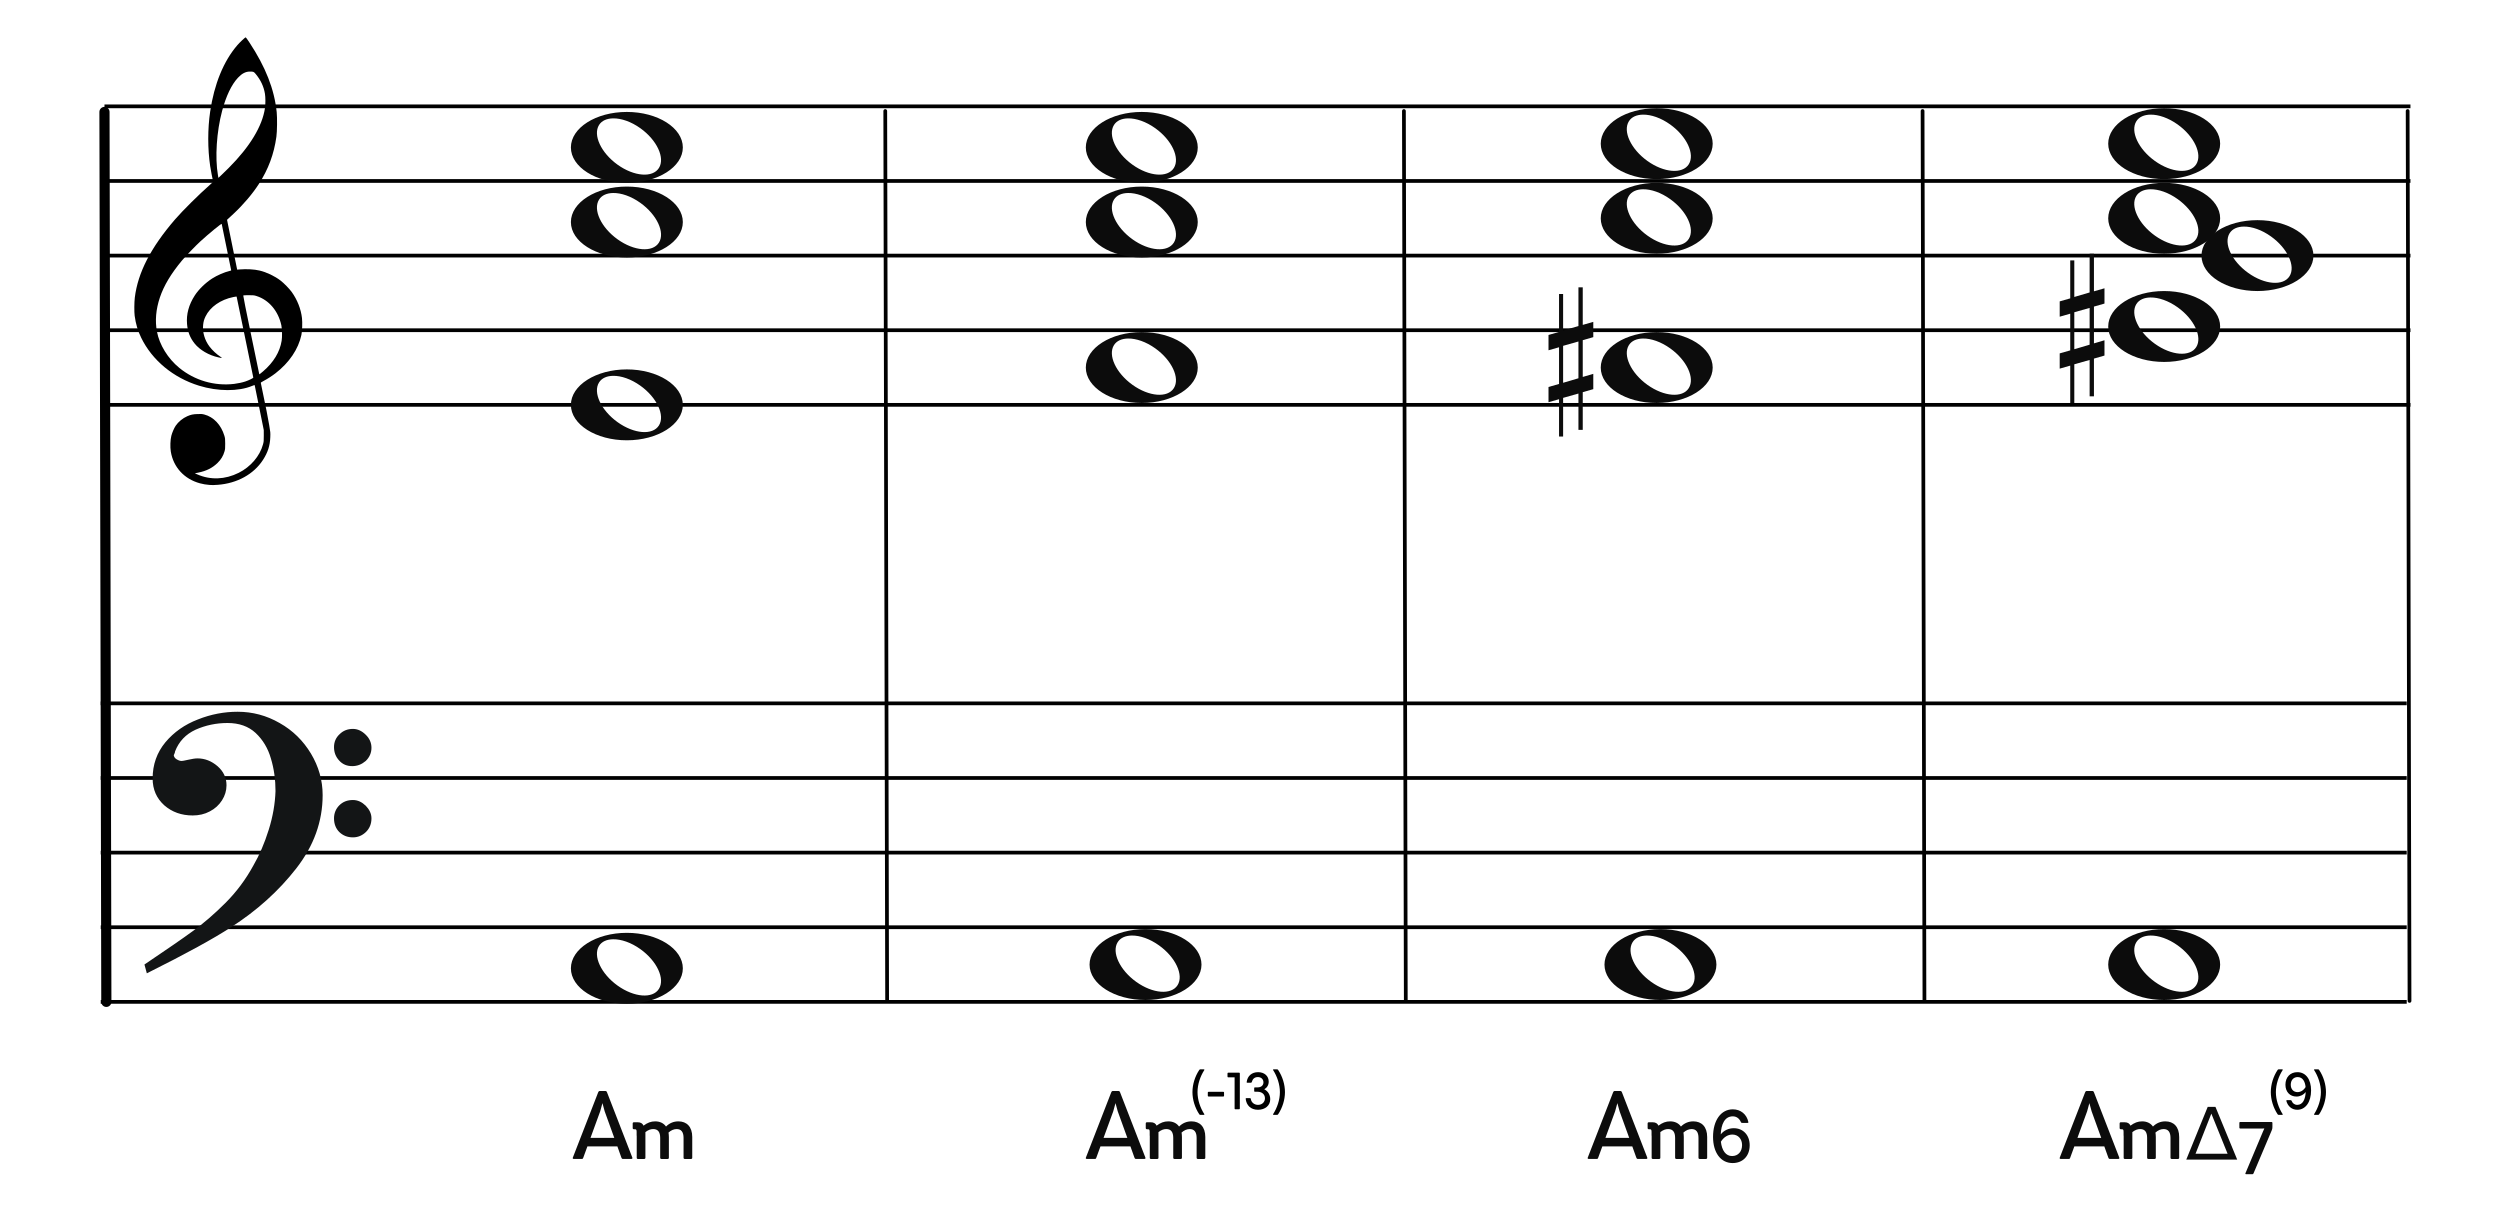 <?xml version="1.0" encoding="UTF-8"?>
<svg width="670px" height="330px" viewBox="0 0 670 330" version="1.1" xmlns="http://www.w3.org/2000/svg" xmlns:xlink="http://www.w3.org/1999/xlink">
    <title>c4-chordname-Am-cliche</title>
    <g id="c4-chordname-Am-cliche" stroke="none" stroke-width="1" fill="none" fill-rule="evenodd">
        <g id="五線譜" transform="translate(27, 178)" stroke="#000000">
            <line x1="0" y1="10.5" x2="618" y2="10.5" id="horizon"></line>
            <line x1="0" y1="30.5" x2="618" y2="30.5" id="horizon"></line>
            <line x1="0" y1="50.5" x2="618" y2="50.5" id="horizon"></line>
            <line x1="0" y1="70.5" x2="618" y2="70.5" id="horizon"></line>
            <line x1="0" y1="90.5" x2="618" y2="90.5" id="horizon"></line>
        </g>
        <g id="五線譜" transform="translate(28.03, 18)" stroke="#000000">
            <line x1="-0.03" y1="10.5" x2="617.97" y2="10.5" id="horizon"></line>
            <line x1="-0.03" y1="30.5" x2="617.97" y2="30.5" id="horizon"></line>
            <line x1="-0.03" y1="50.5" x2="617.97" y2="50.5" id="horizon"></line>
            <line x1="-0.03" y1="70.5" x2="617.97" y2="70.5" id="horizon"></line>
            <line x1="-0.03" y1="90.5" x2="617.97" y2="90.5" id="horizon"></line>
        </g>
        <line x1="-91.5" y1="149.5" x2="147" y2="149" id="bar" stroke="#000000" stroke-width="2.722" stroke-linecap="round" stroke-linejoin="round" transform="translate(28, 149.5) rotate(90) translate(-28, -149.5) "></line>
        <g id="F" transform="translate(39, 191)" fill="#131516" stroke="#131516" stroke-width="0.5">
            <path d="M0,67.596 C5.774,63.697 10.087,60.745 12.864,58.704 C15.642,56.7 18.566,54.186 21.563,51.198 C24.559,48.21 27.081,44.821 29.128,41.067 C30.736,38.298 32.125,35.091 33.258,31.447 C34.391,27.84 34.975,24.342 35.085,21.026 C35.085,17.928 34.683,14.977 33.842,12.207 C33.038,9.401 31.65,7.106 29.676,5.247 C27.703,3.425 25.144,2.514 21.965,2.514 C18.895,2.514 16.008,3.134 13.303,4.336 C10.635,5.575 8.735,7.543 7.675,10.312 C7.675,10.567 7.529,10.895 7.309,11.369 C7.382,11.952 7.675,12.389 8.223,12.717 C8.771,13.045 9.246,13.191 9.685,13.191 C9.904,13.191 10.525,13.082 11.476,12.863 C12.462,12.645 13.267,12.499 13.924,12.499 C15.861,12.499 17.579,13.191 19.151,14.539 C20.686,15.888 21.453,17.527 21.453,19.459 C21.453,20.843 21.051,22.155 20.283,23.358 C19.516,24.56 18.456,25.544 17.104,26.237 C15.752,26.965 14.253,27.293 12.645,27.293 C9.721,27.293 7.236,26.419 5.19,24.633 C3.18,22.811 2.156,20.516 2.156,17.637 C2.156,13.956 3.289,10.786 5.519,8.09 C7.784,5.393 10.635,3.389 14.144,2.041 C17.616,0.656 21.124,0 24.706,0 C28.616,0 32.344,0.984 35.816,2.988 C39.324,4.956 42.065,7.689 44.112,11.078 C46.159,14.503 47.219,18.147 47.219,22.082 C47.219,29.079 44.88,35.565 40.202,41.578 C35.524,47.59 29.749,52.801 22.842,57.247 C18.237,60.271 10.781,64.352 0.512,69.49 L0,67.596 Z M50.764,9.223 C50.764,7.912 51.239,6.818 52.189,5.944 C53.103,5.033 54.236,4.596 55.588,4.596 C56.757,4.596 57.854,5.106 58.84,6.09 C59.827,7.037 60.302,8.167 60.302,9.406 C60.302,10.717 59.791,11.847 58.84,12.758 C57.817,13.633 56.684,14.07 55.405,14.07 C54.053,14.07 52.956,13.633 52.079,12.649 C51.202,11.701 50.764,10.572 50.764,9.223 Z M50.764,28.318 C50.764,27.006 51.239,25.876 52.116,25.002 C53.029,24.091 54.162,23.654 55.588,23.654 C56.757,23.654 57.817,24.127 58.84,25.111 C59.791,26.095 60.302,27.152 60.302,28.318 C60.302,29.739 59.827,30.869 58.914,31.78 C57.963,32.691 56.867,33.164 55.588,33.164 C54.162,33.164 53.029,32.691 52.116,31.816 C51.239,30.941 50.764,29.775 50.764,28.318 Z" id="Shape"></path>
        </g>
        <path d="M56.162,129.963 C55.266,129.896 54.404,129.751 53.59,129.529 C49.375,128.385 46.455,125.207 45.775,121.019 C45.575,119.792 45.642,117.872 45.923,116.776 C46.137,115.937 46.656,114.738 47.074,114.113 C47.779,113.062 48.984,112.067 50.186,111.549 C51.174,111.121 51.706,111.008 52.952,110.964 C53.94,110.927 54.184,110.943 54.755,111.091 C57.243,111.73 59.258,113.863 60.132,116.784 C60.329,117.444 60.347,117.611 60.351,118.909 C60.354,120.141 60.333,120.398 60.178,120.946 C59.834,122.163 59.246,123.144 58.307,124.061 C56.932,125.409 55.321,126.218 53.146,126.658 L52.213,126.848 L52.875,127.136 C56.41,128.69 60.323,128.54 63.971,126.717 C67.164,125.123 69.633,122.238 70.482,119.11 C70.688,118.354 70.7,118.215 70.694,116.776 L70.688,115.247 L69.496,109.331 C68.841,106.077 68.287,103.355 68.266,103.281 C68.23,103.166 68.148,103.182 67.582,103.418 C63.926,104.945 58.394,104.925 53.345,103.368 C46.428,101.235 40.782,96.554 37.839,90.514 C36.921,88.627 36.385,86.824 36.088,84.619 C35.955,83.626 35.976,80.997 36.129,79.748 C36.949,73.066 40.398,66.366 46.901,58.82 C48.925,56.472 53.355,52.078 56.323,49.473 C57.113,48.781 57.146,48.737 57.085,48.513 C56.948,47.994 56.471,45.478 56.323,44.492 C55.64,39.894 55.641,34.555 56.327,29.883 C57.404,22.543 59.928,16.375 63.602,12.114 C64.272,11.336 65.69,10 65.845,10 C65.895,10 66.325,10.589 66.798,11.309 C71.195,17.971 73.521,23.905 74.157,30.07 C74.315,31.612 74.271,35.229 74.075,36.64 C73.431,41.296 71.928,45.337 69.35,49.34 C67.665,51.961 65.126,54.939 62.535,57.339 C61.944,57.888 61.321,58.465 61.152,58.623 L60.846,58.909 L62.203,65.585 L63.559,72.263 L64.231,72.211 C66.12,72.059 68.116,72.17 69.543,72.503 C71.442,72.949 73.58,73.966 75.179,75.183 C76.071,75.863 77.556,77.382 78.183,78.257 C79.682,80.347 80.66,82.839 80.933,85.258 C81.069,86.455 80.988,88.783 80.78,89.751 C79.957,93.583 77.521,97.186 73.81,100.057 C72.892,100.767 71.554,101.624 70.582,102.127 C69.924,102.468 69.867,102.514 69.91,102.692 C69.993,103.029 71.048,108.157 71.442,110.136 C71.649,111.175 71.967,112.896 72.15,113.96 C72.472,115.832 72.482,115.929 72.438,117.139 C72.36,119.439 71.782,121.237 70.478,123.256 C67.993,127.1 63.541,129.551 58.349,129.933 C57.252,130.013 56.899,130.019 56.162,129.963 Z M62.745,102.885 C63.722,102.77 64.959,102.504 65.761,102.234 C66.743,101.905 67.928,101.32 67.881,101.187 C67.859,101.128 66.855,96.232 65.649,90.304 C64.443,84.377 63.437,79.508 63.413,79.484 C63.39,79.46 62.989,79.516 62.523,79.611 C59.107,80.303 56.304,82.262 55.076,84.816 C54.689,85.621 54.541,86.148 54.441,87.068 C54.229,89.023 54.858,91.17 56.144,92.872 C56.893,93.865 58.034,94.926 59.081,95.606 C59.482,95.866 59.559,95.994 59.278,95.933 C59.18,95.913 58.836,95.838 58.514,95.77 C55.981,95.223 53.532,93.79 52.143,92.047 C50.923,90.514 50.304,88.92 50.127,86.848 C49.901,84.207 50.593,81.661 52.211,79.165 C53.256,77.553 55.06,75.798 56.867,74.636 C58.176,73.793 60.16,72.933 61.512,72.622 C61.759,72.566 61.961,72.493 61.961,72.463 C61.961,72.376 59.457,60.124 59.415,60.007 C59.354,59.835 55.96,62.619 53.673,64.714 C52.412,65.87 49.728,68.664 48.754,69.836 C45.813,73.373 43.913,76.555 42.85,79.716 C41.782,82.904 41.516,85.972 42.062,88.876 C42.726,92.406 45.003,96.1 48.048,98.588 C52.184,101.965 57.451,103.505 62.745,102.885 Z M70.505,99.528 C73.324,97.107 74.992,94.353 75.485,91.313 C75.651,90.294 75.607,88.145 75.405,87.195 C74.58,83.346 72.061,80.374 68.741,79.333 C68.087,79.127 67.936,79.111 66.647,79.109 C65.83,79.109 65.23,79.139 65.189,79.187 C65.148,79.234 65.991,83.463 67.301,89.771 C68.5,95.548 69.482,100.285 69.484,100.299 C69.492,100.363 69.835,100.103 70.505,99.528 Z M61.284,45.016 C66.959,39.335 70.313,33.803 71.012,28.963 C71.169,27.873 71.167,26.096 71.006,25.127 C70.684,23.195 69.896,21.498 68.556,19.862 C68.024,19.212 67.944,19.178 66.938,19.18 C65.83,19.182 64.822,19.708 63.777,20.83 C62.044,22.684 60.596,25.715 59.529,29.707 C58.046,35.266 57.59,42.218 58.404,46.927 L58.531,47.671 L59.325,46.927 C59.761,46.517 60.641,45.658 61.284,45.016 Z" id="G-Clef" fill="#000000"></path>
        <line x1="525.75" y1="149.25" x2="764.25" y2="148.75" id="bar" stroke="#000000" stroke-linecap="round" stroke-linejoin="round" transform="translate(645.25, 149.25) rotate(90) translate(-645.25, -149.25) "></line>
        <line x1="117.75" y1="149.25" x2="356.25" y2="148.75" id="bar" stroke="#000000" stroke-linecap="round" stroke-linejoin="round" transform="translate(237.25, 149.25) rotate(90) translate(-237.25, -149.25) "></line>
        <line x1="256.75" y1="149.25" x2="495.25" y2="148.75" id="bar" stroke="#000000" stroke-linecap="round" stroke-linejoin="round" transform="translate(376.25, 149.25) rotate(90) translate(-376.25, -149.25) "></line>
        <line x1="395.75" y1="149.25" x2="634.25" y2="148.75" id="bar" stroke="#000000" stroke-linecap="round" stroke-linejoin="round" transform="translate(515.25, 149.25) rotate(90) translate(-515.25, -149.25) "></line>
        <g id="Group" transform="translate(430, 248)" fill="#0C0C0C" fill-rule="nonzero">
            <g id="whole">
                <path d="M14.988,1 C6.708,1 0,5.273 0,10.513 C0,15.752 6.708,20 14.988,20 C23.268,20 30,15.752 30,10.513 C30,5.273 23.268,1 14.988,1 Z M11.325,2.723 C13.479,2.693 16.132,3.586 18.626,5.371 C23.06,8.544 25.285,13.322 23.597,16.015 C21.91,18.707 16.948,18.313 12.514,15.141 C8.08,11.968 5.855,7.189 7.542,4.497 C8.281,3.318 9.651,2.746 11.325,2.723 Z"></path>
            </g>
        </g>
        <g id="Group" transform="translate(292, 248)" fill="#0C0C0C" fill-rule="nonzero">
            <g id="whole">
                <path d="M14.988,1 C6.708,1 0,5.273 0,10.513 C0,15.752 6.708,20 14.988,20 C23.268,20 30,15.752 30,10.513 C30,5.273 23.268,1 14.988,1 Z M11.325,2.723 C13.479,2.693 16.132,3.586 18.626,5.371 C23.06,8.544 25.285,13.322 23.597,16.015 C21.91,18.707 16.948,18.313 12.514,15.141 C8.08,11.968 5.855,7.189 7.542,4.497 C8.281,3.318 9.651,2.746 11.325,2.723 Z"></path>
            </g>
        </g>
        <g id="Group" transform="translate(153, 98)" fill="#0C0C0C" fill-rule="nonzero">
            <g id="whole">
                <path d="M14.988,1 C6.708,1 0,5.273 0,10.513 C0,15.752 6.708,20 14.988,20 C23.268,20 30,15.752 30,10.513 C30,5.273 23.268,1 14.988,1 Z M11.325,2.723 C13.479,2.693 16.132,3.586 18.626,5.371 C23.06,8.544 25.285,13.322 23.597,16.015 C21.91,18.707 16.948,18.313 12.514,15.141 C8.08,11.968 5.855,7.189 7.542,4.497 C8.281,3.318 9.651,2.746 11.325,2.723 Z"></path>
            </g>
        </g>
        <g id="Group" transform="translate(153, 49)" fill="#0C0C0C" fill-rule="nonzero">
            <g id="whole">
                <path d="M14.988,1 C6.708,1 0,5.273 0,10.513 C0,15.752 6.708,20 14.988,20 C23.268,20 30,15.752 30,10.513 C30,5.273 23.268,1 14.988,1 Z M11.325,2.723 C13.479,2.693 16.132,3.586 18.626,5.371 C23.06,8.544 25.285,13.322 23.597,16.015 C21.91,18.707 16.948,18.313 12.514,15.141 C8.08,11.968 5.855,7.189 7.542,4.497 C8.281,3.318 9.651,2.746 11.325,2.723 Z"></path>
            </g>
        </g>
        <g id="Group" transform="translate(153, 29)" fill="#0C0C0C" fill-rule="nonzero">
            <g id="whole">
                <path d="M14.988,1 C6.708,1 0,5.273 0,10.513 C0,15.752 6.708,20 14.988,20 C23.268,20 30,15.752 30,10.513 C30,5.273 23.268,1 14.988,1 Z M11.325,2.723 C13.479,2.693 16.132,3.586 18.626,5.371 C23.06,8.544 25.285,13.322 23.597,16.015 C21.91,18.707 16.948,18.313 12.514,15.141 C8.08,11.968 5.855,7.189 7.542,4.497 C8.281,3.318 9.651,2.746 11.325,2.723 Z"></path>
            </g>
        </g>
        <g id="Group" transform="translate(291, 88)" fill="#0C0C0C" fill-rule="nonzero">
            <g id="whole">
                <path d="M14.988,1 C6.708,1 0,5.273 0,10.513 C0,15.752 6.708,20 14.988,20 C23.268,20 30,15.752 30,10.513 C30,5.273 23.268,1 14.988,1 Z M11.325,2.723 C13.479,2.693 16.132,3.586 18.626,5.371 C23.06,8.544 25.285,13.322 23.597,16.015 C21.91,18.707 16.948,18.313 12.514,15.141 C8.08,11.968 5.855,7.189 7.542,4.497 C8.281,3.318 9.651,2.746 11.325,2.723 Z"></path>
            </g>
        </g>
        <g id="Group" transform="translate(291, 49)" fill="#0C0C0C" fill-rule="nonzero">
            <g id="whole">
                <path d="M14.988,1 C6.708,1 0,5.273 0,10.513 C0,15.752 6.708,20 14.988,20 C23.268,20 30,15.752 30,10.513 C30,5.273 23.268,1 14.988,1 Z M11.325,2.723 C13.479,2.693 16.132,3.586 18.626,5.371 C23.06,8.544 25.285,13.322 23.597,16.015 C21.91,18.707 16.948,18.313 12.514,15.141 C8.08,11.968 5.855,7.189 7.542,4.497 C8.281,3.318 9.651,2.746 11.325,2.723 Z"></path>
            </g>
        </g>
        <g id="Group" transform="translate(291, 29)" fill="#0C0C0C" fill-rule="nonzero">
            <g id="whole">
                <path d="M14.988,1 C6.708,1 0,5.273 0,10.513 C0,15.752 6.708,20 14.988,20 C23.268,20 30,15.752 30,10.513 C30,5.273 23.268,1 14.988,1 Z M11.325,2.723 C13.479,2.693 16.132,3.586 18.626,5.371 C23.06,8.544 25.285,13.322 23.597,16.015 C21.91,18.707 16.948,18.313 12.514,15.141 C8.08,11.968 5.855,7.189 7.542,4.497 C8.281,3.318 9.651,2.746 11.325,2.723 Z"></path>
            </g>
        </g>
        <g id="Group" transform="translate(429, 88)" fill="#0C0C0C" fill-rule="nonzero">
            <g id="whole">
                <path d="M14.988,1 C6.708,1 0,5.273 0,10.513 C0,15.752 6.708,20 14.988,20 C23.268,20 30,15.752 30,10.513 C30,5.273 23.268,1 14.988,1 Z M11.325,2.723 C13.479,2.693 16.132,3.586 18.626,5.371 C23.06,8.544 25.285,13.322 23.597,16.015 C21.91,18.707 16.948,18.313 12.514,15.141 C8.08,11.968 5.855,7.189 7.542,4.497 C8.281,3.318 9.651,2.746 11.325,2.723 Z"></path>
            </g>
        </g>
        <g id="Group" transform="translate(565, 48)" fill="#0C0C0C" fill-rule="nonzero">
            <g id="whole">
                <path d="M14.988,1 C6.708,1 0,5.273 0,10.513 C0,15.752 6.708,20 14.988,20 C23.268,20 30,15.752 30,10.513 C30,5.273 23.268,1 14.988,1 Z M11.325,2.723 C13.479,2.693 16.132,3.586 18.626,5.371 C23.06,8.544 25.285,13.322 23.597,16.015 C21.91,18.707 16.948,18.313 12.514,15.141 C8.08,11.968 5.855,7.189 7.542,4.497 C8.281,3.318 9.651,2.746 11.325,2.723 Z"></path>
            </g>
        </g>
        <g id="Group" transform="translate(590, 58)" fill="#0C0C0C" fill-rule="nonzero">
            <g id="whole">
                <path d="M14.988,1 C6.708,1 0,5.273 0,10.513 C0,15.752 6.708,20 14.988,20 C23.268,20 30,15.752 30,10.513 C30,5.273 23.268,1 14.988,1 Z M11.325,2.723 C13.479,2.693 16.132,3.586 18.626,5.371 C23.06,8.544 25.285,13.322 23.597,16.015 C21.91,18.707 16.948,18.313 12.514,15.141 C8.08,11.968 5.855,7.189 7.542,4.497 C8.281,3.318 9.651,2.746 11.325,2.723 Z"></path>
            </g>
        </g>
        <g id="Group" transform="translate(565, 77)" fill="#0C0C0C" fill-rule="nonzero">
            <g id="whole">
                <path d="M14.988,1 C6.708,1 0,5.273 0,10.513 C0,15.752 6.708,20 14.988,20 C23.268,20 30,15.752 30,10.513 C30,5.273 23.268,1 14.988,1 Z M11.325,2.723 C13.479,2.693 16.132,3.586 18.626,5.371 C23.06,8.544 25.285,13.322 23.597,16.015 C21.91,18.707 16.948,18.313 12.514,15.141 C8.08,11.968 5.855,7.189 7.542,4.497 C8.281,3.318 9.651,2.746 11.325,2.723 Z"></path>
            </g>
        </g>
        <g id="Group" transform="translate(429, 48)" fill="#0C0C0C" fill-rule="nonzero">
            <g id="whole">
                <path d="M14.988,1 C6.708,1 0,5.273 0,10.513 C0,15.752 6.708,20 14.988,20 C23.268,20 30,15.752 30,10.513 C30,5.273 23.268,1 14.988,1 Z M11.325,2.723 C13.479,2.693 16.132,3.586 18.626,5.371 C23.06,8.544 25.285,13.322 23.597,16.015 C21.91,18.707 16.948,18.313 12.514,15.141 C8.08,11.968 5.855,7.189 7.542,4.497 C8.281,3.318 9.651,2.746 11.325,2.723 Z"></path>
            </g>
        </g>
        <g id="Group" transform="translate(429, 28)" fill="#0C0C0C" fill-rule="nonzero">
            <g id="whole">
                <path d="M14.988,1 C6.708,1 0,5.273 0,10.513 C0,15.752 6.708,20 14.988,20 C23.268,20 30,15.752 30,10.513 C30,5.273 23.268,1 14.988,1 Z M11.325,2.723 C13.479,2.693 16.132,3.586 18.626,5.371 C23.06,8.544 25.285,13.322 23.597,16.015 C21.91,18.707 16.948,18.313 12.514,15.141 C8.08,11.968 5.855,7.189 7.542,4.497 C8.281,3.318 9.651,2.746 11.325,2.723 Z"></path>
            </g>
        </g>
        <g id="Group" transform="translate(153, 249)" fill="#0C0C0C" fill-rule="nonzero">
            <g id="whole">
                <path d="M14.988,1 C6.708,1 0,5.273 0,10.513 C0,15.752 6.708,20 14.988,20 C23.268,20 30,15.752 30,10.513 C30,5.273 23.268,1 14.988,1 Z M11.325,2.723 C13.479,2.693 16.132,3.586 18.626,5.371 C23.06,8.544 25.285,13.322 23.597,16.015 C21.91,18.707 16.948,18.313 12.514,15.141 C8.08,11.968 5.855,7.189 7.542,4.497 C8.281,3.318 9.651,2.746 11.325,2.723 Z"></path>
            </g>
        </g>
        <g id="Group" transform="translate(565, 28)" fill="#0C0C0C" fill-rule="nonzero">
            <g id="whole">
                <path d="M14.988,1 C6.708,1 0,5.273 0,10.513 C0,15.752 6.708,20 14.988,20 C23.268,20 30,15.752 30,10.513 C30,5.273 23.268,1 14.988,1 Z M11.325,2.723 C13.479,2.693 16.132,3.586 18.626,5.371 C23.06,8.544 25.285,13.322 23.597,16.015 C21.91,18.707 16.948,18.313 12.514,15.141 C8.08,11.968 5.855,7.189 7.542,4.497 C8.281,3.318 9.651,2.746 11.325,2.723 Z"></path>
            </g>
        </g>
        <g id="Group" transform="translate(565, 248)" fill="#0C0C0C" fill-rule="nonzero">
            <g id="whole">
                <path d="M14.988,1 C6.708,1 0,5.273 0,10.513 C0,15.752 6.708,20 14.988,20 C23.268,20 30,15.752 30,10.513 C30,5.273 23.268,1 14.988,1 Z M11.325,2.723 C13.479,2.693 16.132,3.586 18.626,5.371 C23.06,8.544 25.285,13.322 23.597,16.015 C21.91,18.707 16.948,18.313 12.514,15.141 C8.08,11.968 5.855,7.189 7.542,4.497 C8.281,3.318 9.651,2.746 11.325,2.723 Z"></path>
            </g>
        </g>
        <g id="Group" transform="translate(140, 280.5)" fill="#0C0C0C" fill-rule="nonzero">
            <g id="CN-Alphabet">
                <path d="M15.967,30.088 C16.201,30.088 16.253,29.958 16.331,29.724 L17.423,26.734 L25.457,26.734 L26.523,29.724 C26.627,29.958 26.679,30.088 26.913,30.088 L29.201,30.088 C29.461,30.088 29.539,29.958 29.461,29.724 L22.675,12.226 C22.597,12.018 22.493,11.888 22.259,11.888 L20.751,11.888 C20.491,11.888 20.413,12.018 20.309,12.252 L13.523,29.724 C13.419,29.958 13.549,30.088 13.757,30.088 L15.967,30.088 Z M24.625,24.446 L18.255,24.446 L20.855,17.322 L21.453,15.138 L22.051,17.322 L24.625,24.446 Z" id="Combined-Shape"></path>
            </g>
        </g>
        <g id="Group" transform="translate(164.5, 280.5)" fill="#0C0C0C" fill-rule="nonzero">
            <g id="Combined-Shape">
                <path d="M8.134,30.104 C8.35,30.104 8.47,29.984 8.47,29.768 L8.47,22.904 C9.214,22.328 9.862,22.088 10.558,22.088 C11.83,22.088 12.43,22.88 12.43,24.464 L12.43,29.768 C12.43,29.984 12.574,30.104 12.766,30.104 L14.422,30.104 C14.638,30.104 14.758,29.984 14.758,29.768 L14.758,24.224 C14.758,23.792 14.71,23.384 14.662,23.024 C15.334,22.424 16.078,22.088 16.846,22.088 C18.07,22.088 18.694,22.88 18.694,24.464 L18.694,29.768 C18.694,29.984 18.814,30.104 19.03,30.104 L20.686,30.104 C20.902,30.104 21.022,29.984 21.022,29.768 L21.022,24.224 C21.022,21.464 19.534,20.024 17.302,20.024 C16.03,20.024 14.902,20.504 13.99,21.416 C13.366,20.504 12.334,20.024 11.086,20.024 C9.958,20.024 9.022,20.384 7.966,21.176 C7.702,20.576 7.198,20.264 6.382,20.264 L5.398,20.264 C5.182,20.264 5.062,20.384 5.062,20.6 L5.062,21.8 C5.062,22.016 5.182,22.136 5.398,22.136 L5.662,22.136 C6.07,22.136 6.118,22.352 6.118,22.928 L6.118,23.864 L6.142,23.864 L6.142,29.768 C6.142,29.984 6.238,30.104 6.478,30.104 L8.134,30.104 Z"></path>
            </g>
        </g>
        <g id="Group" transform="translate(277.5, 280.5)" fill="#0C0C0C" fill-rule="nonzero">
            <g id="CN-Alphabet">
                <path d="M15.967,30.088 C16.201,30.088 16.253,29.958 16.331,29.724 L17.423,26.734 L25.457,26.734 L26.523,29.724 C26.627,29.958 26.679,30.088 26.913,30.088 L29.201,30.088 C29.461,30.088 29.539,29.958 29.461,29.724 L22.675,12.226 C22.597,12.018 22.493,11.888 22.259,11.888 L20.751,11.888 C20.491,11.888 20.413,12.018 20.309,12.252 L13.523,29.724 C13.419,29.958 13.549,30.088 13.757,30.088 L15.967,30.088 Z M24.625,24.446 L18.255,24.446 L20.855,17.322 L21.453,15.138 L22.051,17.322 L24.625,24.446 Z" id="Combined-Shape"></path>
            </g>
        </g>
        <g id="Group" transform="translate(302, 280.5)" fill="#0C0C0C" fill-rule="nonzero">
            <g id="Combined-Shape">
                <path d="M8.134,30.104 C8.35,30.104 8.47,29.984 8.47,29.768 L8.47,22.904 C9.214,22.328 9.862,22.088 10.558,22.088 C11.83,22.088 12.43,22.88 12.43,24.464 L12.43,29.768 C12.43,29.984 12.574,30.104 12.766,30.104 L14.422,30.104 C14.638,30.104 14.758,29.984 14.758,29.768 L14.758,24.224 C14.758,23.792 14.71,23.384 14.662,23.024 C15.334,22.424 16.078,22.088 16.846,22.088 C18.07,22.088 18.694,22.88 18.694,24.464 L18.694,29.768 C18.694,29.984 18.814,30.104 19.03,30.104 L20.686,30.104 C20.902,30.104 21.022,29.984 21.022,29.768 L21.022,24.224 C21.022,21.464 19.534,20.024 17.302,20.024 C16.03,20.024 14.902,20.504 13.99,21.416 C13.366,20.504 12.334,20.024 11.086,20.024 C9.958,20.024 9.022,20.384 7.966,21.176 C7.702,20.576 7.198,20.264 6.382,20.264 L5.398,20.264 C5.182,20.264 5.062,20.384 5.062,20.6 L5.062,21.8 C5.062,22.016 5.182,22.136 5.398,22.136 L5.662,22.136 C6.07,22.136 6.118,22.352 6.118,22.928 L6.118,23.864 L6.142,23.864 L6.142,29.768 C6.142,29.984 6.238,30.104 6.478,30.104 L8.134,30.104 Z"></path>
            </g>
        </g>
        <g id="CN-add" transform="translate(316, 282)" fill="#000000">
            <path d="M6.642,16.778 C6.782,16.778 6.824,16.722 6.754,16.596 C5.676,14.902 4.934,12.788 4.934,10.688 C4.934,8.588 5.676,6.46 6.754,4.78 C6.824,4.654 6.782,4.584 6.642,4.584 L5.662,4.584 C5.536,4.584 5.466,4.654 5.382,4.78 C4.248,6.488 3.576,8.63 3.576,10.688 C3.576,12.732 4.248,14.874 5.382,16.596 C5.466,16.722 5.536,16.778 5.662,16.778 L6.642,16.778 Z M11.85,11.864 C11.99,11.864 12.046,11.794 12.046,11.668 L12.046,10.8 C12.046,10.674 11.99,10.604 11.85,10.604 L7.888,10.604 C7.762,10.604 7.692,10.674 7.692,10.8 L7.692,11.668 C7.692,11.794 7.762,11.864 7.888,11.864 L11.85,11.864 Z M16.092,15.28 C16.204,15.28 16.274,15.21 16.274,15.084 L16.274,5.676 C16.274,5.55 16.204,5.48 16.092,5.48 L13.166,5.48 C13.04,5.48 12.97,5.55 12.97,5.676 L12.97,6.53 C12.97,6.656 13.04,6.726 13.166,6.726 L14.874,6.726 L14.874,15.084 C14.874,15.21 14.916,15.28 15.042,15.28 L16.092,15.28 Z M21.146,15.42 C23.05,15.42 24.422,14.286 24.422,12.606 C24.422,11.388 23.82,10.436 22.826,9.932 C23.568,9.498 24.016,8.784 24.016,7.874 C24.016,6.362 22.84,5.34 21.174,5.34 C19.48,5.34 18.318,6.348 18.108,7.986 C18.094,8.098 18.108,8.168 18.248,8.168 L19.242,8.168 C19.368,8.168 19.438,8.126 19.48,7.986 C19.69,7.174 20.194,6.656 21.118,6.656 C21.986,6.656 22.602,7.23 22.602,8.07 C22.602,8.896 21.972,9.414 21.076,9.414 L20.32,9.414 C20.18,9.414 20.124,9.47 20.124,9.61 L20.124,10.408 C20.124,10.52 20.18,10.59 20.32,10.59 L21.034,10.59 C22.168,10.59 23.008,11.262 23.008,12.34 C23.008,13.348 22.238,14.104 21.146,14.104 C20.152,14.104 19.326,13.446 19.214,12.48 C19.2,12.34 19.102,12.298 18.976,12.298 L18.01,12.298 C17.898,12.298 17.828,12.354 17.842,12.48 C18.038,14.216 19.186,15.42 21.146,15.42 Z M26.284,16.778 C26.41,16.778 26.48,16.722 26.564,16.596 C27.698,14.874 28.37,12.732 28.37,10.688 C28.37,8.63 27.698,6.488 26.564,4.78 C26.48,4.654 26.41,4.584 26.284,4.584 L25.304,4.584 C25.164,4.584 25.122,4.654 25.192,4.78 C26.27,6.46 27.012,8.588 27.012,10.688 C27.012,12.788 26.27,14.902 25.192,16.596 C25.122,16.722 25.164,16.778 25.304,16.778 L26.284,16.778 Z" id="Combined-Shape"></path>
        </g>
        <g id="CN-add" transform="translate(605, 282)" fill="#000000">
            <path d="M6.642,16.778 C6.782,16.778 6.824,16.722 6.754,16.596 C5.676,14.902 4.934,12.788 4.934,10.688 C4.934,8.588 5.676,6.46 6.754,4.78 C6.824,4.654 6.782,4.584 6.642,4.584 L5.662,4.584 C5.536,4.584 5.466,4.654 5.382,4.78 C4.248,6.488 3.576,8.63 3.576,10.688 C3.576,12.732 4.248,14.874 5.382,16.596 C5.466,16.722 5.536,16.778 5.662,16.778 L6.642,16.778 Z M10.674,15.42 C12.872,15.42 14.37,13.376 14.37,10.226 C14.37,7.272 12.956,5.34 10.702,5.34 C8.784,5.34 7.496,6.684 7.496,8.7 C7.496,10.618 8.686,11.878 10.464,11.878 C11.416,11.878 12.34,11.43 12.928,10.66 C12.83,12.55 12.2,14.104 10.66,14.104 C9.932,14.104 9.4,13.67 9.162,13.04 C9.092,12.872 9.022,12.844 8.854,12.844 L7.902,12.844 C7.762,12.844 7.706,12.928 7.734,13.026 C8.112,14.454 9.19,15.42 10.674,15.42 Z M10.744,10.688 C9.652,10.688 8.924,9.904 8.924,8.714 C8.924,7.482 9.666,6.656 10.772,6.656 C12.172,6.656 12.76,7.93 12.9,9.33 C12.34,10.24 11.542,10.688 10.744,10.688 Z M16.274,16.778 C16.4,16.778 16.47,16.722 16.554,16.596 C17.688,14.874 18.36,12.732 18.36,10.688 C18.36,8.63 17.688,6.488 16.554,4.78 C16.47,4.654 16.4,4.584 16.274,4.584 L15.294,4.584 C15.154,4.584 15.112,4.654 15.182,4.78 C16.26,6.46 17.002,8.588 17.002,10.688 C17.002,12.788 16.26,14.902 15.182,16.596 C15.112,16.722 15.154,16.778 15.294,16.778 L16.274,16.778 Z" id="Combined-Shape"></path>
        </g>
        <g id="Group" transform="translate(412, 280.5)" fill="#0C0C0C" fill-rule="nonzero">
            <g id="CN-Alphabet">
                <path d="M15.967,30.088 C16.201,30.088 16.253,29.958 16.331,29.724 L17.423,26.734 L25.457,26.734 L26.523,29.724 C26.627,29.958 26.679,30.088 26.913,30.088 L29.201,30.088 C29.461,30.088 29.539,29.958 29.461,29.724 L22.675,12.226 C22.597,12.018 22.493,11.888 22.259,11.888 L20.751,11.888 C20.491,11.888 20.413,12.018 20.309,12.252 L13.523,29.724 C13.419,29.958 13.549,30.088 13.757,30.088 L15.967,30.088 Z M24.625,24.446 L18.255,24.446 L20.855,17.322 L21.453,15.138 L22.051,17.322 L24.625,24.446 Z" id="Combined-Shape"></path>
            </g>
        </g>
        <g id="Group" transform="translate(454.5, 280.5)" fill="#0C0C0C" fill-rule="nonzero">
            <g id="Combined-Shape">
                <path d="M9.836,31.2 C12.576,31.2 14.416,29.32 14.416,26.42 C14.416,23.7 12.656,21.86 10.156,21.86 C8.796,21.86 7.496,22.44 6.656,23.52 C6.776,20.88 7.656,18.68 9.896,18.68 C10.936,18.68 11.676,19.32 12.036,20.18 C12.136,20.42 12.236,20.44 12.476,20.44 L13.816,20.44 C14.036,20.44 14.096,20.36 14.056,20.2 C13.636,18.14 12.016,16.8 9.896,16.8 C6.736,16.8 4.596,19.72 4.596,24.2 C4.596,28.42 6.676,31.2 9.836,31.2 Z M9.696,29.32 C8.036,29.32 6.976,27.88 6.696,25.48 C7.496,24.2 8.616,23.56 9.776,23.56 C11.336,23.56 12.376,24.76 12.376,26.38 C12.376,28.14 11.296,29.32 9.696,29.32 Z"></path>
            </g>
        </g>
        <g id="Group" transform="translate(436.5, 280.5)" fill="#0C0C0C" fill-rule="nonzero">
            <g id="Combined-Shape">
                <path d="M8.134,30.104 C8.35,30.104 8.47,29.984 8.47,29.768 L8.47,22.904 C9.214,22.328 9.862,22.088 10.558,22.088 C11.83,22.088 12.43,22.88 12.43,24.464 L12.43,29.768 C12.43,29.984 12.574,30.104 12.766,30.104 L14.422,30.104 C14.638,30.104 14.758,29.984 14.758,29.768 L14.758,24.224 C14.758,23.792 14.71,23.384 14.662,23.024 C15.334,22.424 16.078,22.088 16.846,22.088 C18.07,22.088 18.694,22.88 18.694,24.464 L18.694,29.768 C18.694,29.984 18.814,30.104 19.03,30.104 L20.686,30.104 C20.902,30.104 21.022,29.984 21.022,29.768 L21.022,24.224 C21.022,21.464 19.534,20.024 17.302,20.024 C16.03,20.024 14.902,20.504 13.99,21.416 C13.366,20.504 12.334,20.024 11.086,20.024 C9.958,20.024 9.022,20.384 7.966,21.176 C7.702,20.576 7.198,20.264 6.382,20.264 L5.398,20.264 C5.182,20.264 5.062,20.384 5.062,20.6 L5.062,21.8 C5.062,22.016 5.182,22.136 5.398,22.136 L5.662,22.136 C6.07,22.136 6.118,22.352 6.118,22.928 L6.118,23.864 L6.142,23.864 L6.142,29.768 C6.142,29.984 6.238,30.104 6.478,30.104 L8.134,30.104 Z"></path>
            </g>
        </g>
        <g id="Group" transform="translate(538.5, 280.5)" fill="#0C0C0C" fill-rule="nonzero">
            <g id="CN-Alphabet">
                <path d="M15.967,30.088 C16.201,30.088 16.253,29.958 16.331,29.724 L17.423,26.734 L25.457,26.734 L26.523,29.724 C26.627,29.958 26.679,30.088 26.913,30.088 L29.201,30.088 C29.461,30.088 29.539,29.958 29.461,29.724 L22.675,12.226 C22.597,12.018 22.493,11.888 22.259,11.888 L20.751,11.888 C20.491,11.888 20.413,12.018 20.309,12.252 L13.523,29.724 C13.419,29.958 13.549,30.088 13.757,30.088 L15.967,30.088 Z M24.625,24.446 L18.255,24.446 L20.855,17.322 L21.453,15.138 L22.051,17.322 L24.625,24.446 Z" id="Combined-Shape"></path>
            </g>
        </g>
        <g id="Group" transform="translate(582, 280.5)" fill="#0C0C0C" fill-rule="nonzero">
            <g id="Combined-Shape">
                <path d="M26.747,20.188 C26.907,20.188 27.007,20.288 27.007,20.448 L27.007,20.448 L27.007,21.548 C27.007,21.988 26.947,22.108 26.827,22.428 L26.827,22.428 L21.967,33.908 C21.907,34.088 21.807,34.188 21.627,34.188 L21.627,34.188 L19.967,34.188 C19.787,34.188 19.707,34.088 19.787,33.908 L19.787,33.908 L24.507,22.688 L24.847,21.928 L24.067,21.948 L18.407,21.948 C18.247,21.948 18.147,21.848 18.147,21.668 L18.147,21.668 L18.147,20.448 C18.147,20.288 18.247,20.188 18.407,20.188 L18.407,20.188 Z M11.744,16.146 L17.565,30.267 L3.922,30.267 L9.664,16.146 L11.744,16.146 Z M10.641,17.952 L6.403,28.704 L14.996,28.704 L10.641,17.952 Z"></path>
            </g>
        </g>
        <g id="Group" transform="translate(563, 280.5)" fill="#0C0C0C" fill-rule="nonzero">
            <g id="Combined-Shape">
                <path d="M8.134,30.104 C8.35,30.104 8.47,29.984 8.47,29.768 L8.47,22.904 C9.214,22.328 9.862,22.088 10.558,22.088 C11.83,22.088 12.43,22.88 12.43,24.464 L12.43,29.768 C12.43,29.984 12.574,30.104 12.766,30.104 L14.422,30.104 C14.638,30.104 14.758,29.984 14.758,29.768 L14.758,24.224 C14.758,23.792 14.71,23.384 14.662,23.024 C15.334,22.424 16.078,22.088 16.846,22.088 C18.07,22.088 18.694,22.88 18.694,24.464 L18.694,29.768 C18.694,29.984 18.814,30.104 19.03,30.104 L20.686,30.104 C20.902,30.104 21.022,29.984 21.022,29.768 L21.022,24.224 C21.022,21.464 19.534,20.024 17.302,20.024 C16.03,20.024 14.902,20.504 13.99,21.416 C13.366,20.504 12.334,20.024 11.086,20.024 C9.958,20.024 9.022,20.384 7.966,21.176 C7.702,20.576 7.198,20.264 6.382,20.264 L5.398,20.264 C5.182,20.264 5.062,20.384 5.062,20.6 L5.062,21.8 C5.062,22.016 5.182,22.136 5.398,22.136 L5.662,22.136 C6.07,22.136 6.118,22.352 6.118,22.928 L6.118,23.864 L6.142,23.864 L6.142,29.768 C6.142,29.984 6.238,30.104 6.478,30.104 L8.134,30.104 Z"></path>
            </g>
        </g>
        <g id="Group" transform="translate(415, 77)" fill="#0C0C0C" fill-rule="nonzero">
            <g id="sharp">
                <path d="M3.914,25.588 L3.914,15.682 L8.021,14.519 L8.021,24.375 L3.914,25.588 Z M12,23.192 L9.177,24.021 L9.177,14.165 L12,13.356 L12,9.262 L9.177,10.071 L9.177,0 L8.021,0 L8.021,10.376 L3.914,11.587 L3.914,1.794 L2.823,1.794 L2.823,11.96 L0,12.771 L0,16.874 L2.823,16.065 L2.823,25.902 L0,26.709 L0,30.795 L2.823,29.986 L2.823,40 L3.914,40 L3.914,29.628 L8.021,28.469 L8.021,38.212 L9.177,38.212 L9.177,28.103 L12,27.292 L12,23.192 Z"></path>
            </g>
        </g>
        <g id="Group" transform="translate(552, 68)" fill="#0C0C0C" fill-rule="nonzero">
            <g id="sharp">
                <path d="M3.914,25.588 L3.914,15.682 L8.021,14.519 L8.021,24.375 L3.914,25.588 Z M12,23.192 L9.177,24.021 L9.177,14.165 L12,13.356 L12,9.262 L9.177,10.071 L9.177,0 L8.021,0 L8.021,10.376 L3.914,11.587 L3.914,1.794 L2.823,1.794 L2.823,11.96 L0,12.771 L0,16.874 L2.823,16.065 L2.823,25.902 L0,26.709 L0,30.795 L2.823,29.986 L2.823,40 L3.914,40 L3.914,29.628 L8.021,28.469 L8.021,38.212 L9.177,38.212 L9.177,28.103 L12,27.292 L12,23.192 Z"></path>
            </g>
        </g>
    </g>
</svg>